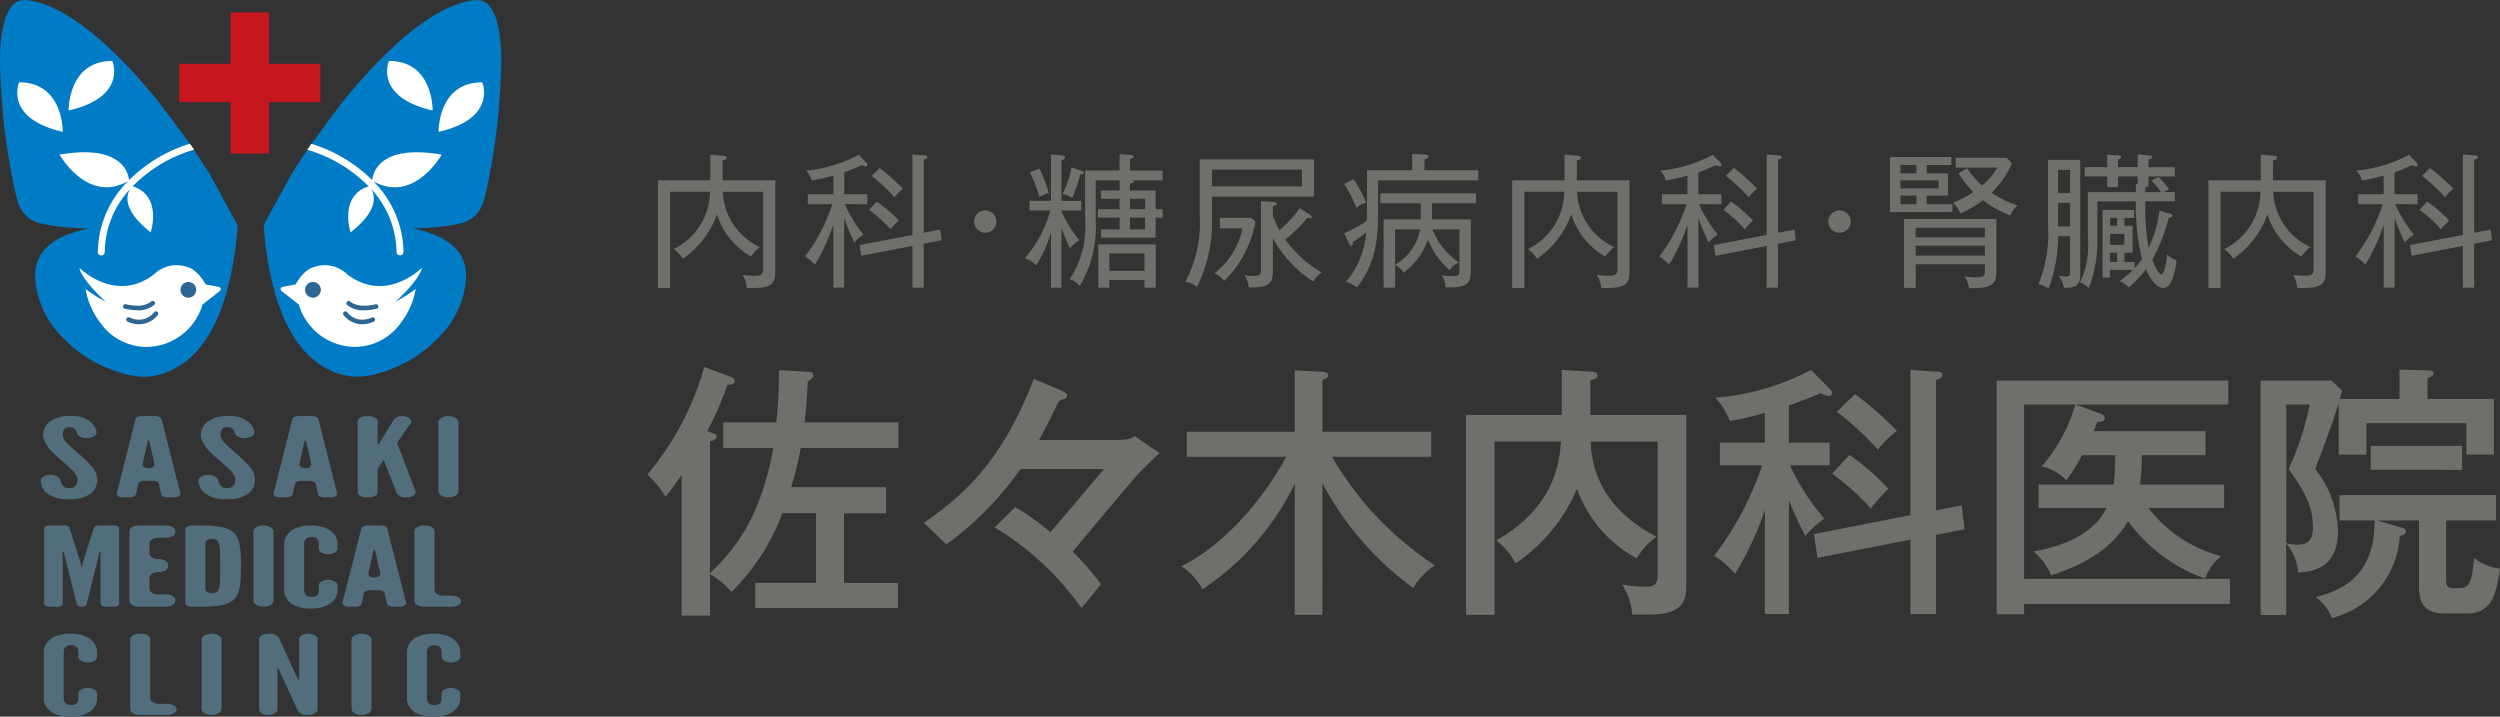 <svg xmlns="http://www.w3.org/2000/svg" width="244.183" height="70" viewBox="0 0 244.183 70"><rect x="0" y="0" width="244.183" height="70" fill="#333333" stroke="none"/><path d="M18.585 14.1c-.008.026-2.222-3.092-3.392-4.52l-.013-.015C11.129 4.619 6.416.39 2.576.01.845-.165.153 2.058.013 5.094v.085c-.082 1.979.327 6.593.327 6.593.05.434.172 1.37.175 1.409.2 1.505.441 2.912.667 4.078.035.179.071.357.1.523.006.031.01.062.018.089.108.523.212.984.307 1.363a6.654 6.654 0 00.21.7c.015.038.032.077.049.115a2.973 2.973 0 002.385 1.824 11.022 11.022 0 001.067.204 30.4 30.4 0 003.373.232 11.517 11.517 0 00-2.5.773 5.852 5.852 0 00-.412.2c-.1.053-.189.109-.281.163-.045.028-.087.054-.131.086a.425.425 0 01-.046.032c-2.018 1.3-2.4 3.362-1.24 6.37a8.1 8.1 0 00.8 1.516 8.3 8.3 0 00.3.428c.078.1.153.205.234.307.14.175.289.35.443.52 0 .007.012.012.018.019.262.288 1.008.994 1.054 1.036.128.111.257.218.389.326l.083.064c.062.046.126.1.191.146s.1.075.147.112c.164.119.33.237.5.35.139.092.278.179.419.268.306.186.621.359.943.523.173.088.35.167.526.246.077.035.154.071.234.1.106.044.212.089.319.13a12.852 12.852 0 00.876.321c.041.015.088.026.129.038l.138.042a9.362 9.362 0 001.069.261c.046.009.091.015.136.023h.011a7.143 7.143 0 00.992.09c.135 0 .271-.006.407-.013a3.6 3.6 0 00.435-.043c4.751-.813 7.648-5.829 8.345-14.728-.068-.153-2.743-5.01-2.744-5.023a120.308 120.308 0 00-1.89-2.892zm30.367-8.921v-.085C48.81 2.058 48.118-.165 46.385.01c-3.84.38-8.553 4.609-12.6 9.557l-.012.015c-1.173 1.428-3.386 4.546-3.393 4.52-.072.1-1.387 2.069-1.889 2.883-.006.013-2.678 4.87-2.747 5.023.7 8.9 3.593 13.915 8.347 14.728a3.524 3.524 0 00.434.043c.136.007.272.013.407.013a7.088 7.088 0 00.991-.09h.011c.046-.008.091-.014.138-.023a9.329 9.329 0 001.067-.261l.139-.042c.042-.012.087-.023.128-.038a17.933 17.933 0 001.195-.451c.08-.032.157-.068.235-.1.176-.079.351-.158.526-.246.322-.164.634-.337.943-.523.14-.089.281-.176.418-.268.172-.113.337-.231.5-.35.048-.037.095-.075.148-.112s.125-.1.19-.146c.027-.022.057-.043.082-.064.132-.108.263-.215.388-.326a27.58 27.58 0 001.056-1.036l.017-.019c.156-.17.3-.345.444-.52.082-.1.158-.206.234-.307l.3-.428a8.055 8.055 0 00.8-1.516c1.159-3.008.776-5.065-1.244-6.37a.515.515 0 01-.041-.032c-.044-.032-.087-.058-.133-.086-.09-.054-.18-.11-.279-.163-.131-.068-.269-.132-.411-.2a11.517 11.517 0 00-2.5-.773 30.478 30.478 0 003.373-.232c.342-.047.644-.107.924-.169.048-.011.1-.022.143-.035a2.978 2.978 0 002.385-1.824l.049-.115a6.657 6.657 0 00.209-.7c.093-.379.2-.84.307-1.363.008-.027.011-.058.019-.089.032-.166.069-.344.1-.523.227-1.166.463-2.573.665-4.078.006-.039.126-.975.178-1.409-.001.007.408-4.607.326-6.586z" fill="#007bc6"/><path d="M21.368 28.02l-1.274-.238c-.891-1.542-1.733-1.674-1.733-1.674a3.151 3.151 0 00-3.322.692c-3.795 2.894-7.29-.649-7.29-.649.236 1.138 2.208 2.982 2.571 3.313a14.232 14.232 0 01-1.967-1.239 7.488 7.488 0 001.468 3.328c.067.092.1.135.1.14a5.521 5.521 0 004.3 2.192 5.763 5.763 0 005.562-4.147h.008l1.676-1.318a.228.228 0 00.077-.231.22.22 0 00-.176-.169zM12.5 17.7a9.951 9.951 0 00-2.947 6.911.34.34 0 00.68 0 9.189 9.189 0 012.462-6.138c-.35.6-.733 2.079 2.024 4.213 0 0 1.177-3.54-1.757-4.491a13.785 13.785 0 015.986-3.574c-.005-.007-.385-.578-.393-.587A14.48 14.48 0 0012.6 17.6c-.031-.445-.469-3.6-6.78-2.494.001-.006 2.704 4.83 6.68 2.594zM10.97 5.952c-4.357 0-4.264 4.84-4.264 4.84 5.781-1.329 4.264-4.84 4.264-4.84zM1.864 8.04s-1.515 3.509 4.264 4.839c0 0 .094-4.839-4.264-4.839zm39.347 18.111s-3.493 3.543-7.288.649a3.149 3.149 0 00-3.322-.692s-.841.132-1.732 1.674l-1.276.238a.22.22 0 00-.174.166.228.228 0 00.077.231l1.676 1.318h.01a5.761 5.761 0 005.561 4.146 5.519 5.519 0 004.294-2.192 1.523 1.523 0 00.1-.14 7.493 7.493 0 001.467-3.328 14.335 14.335 0 01-1.965 1.239c.366-.327 2.338-2.171 2.572-3.309zm-4.85-8.551a14.472 14.472 0 00-5.952-3.556c-.009.009-.389.58-.393.587A13.779 13.779 0 0136 18.2c-2.934.951-1.758 4.491-1.758 4.491 2.759-2.136 2.374-3.619 2.024-4.214a9.187 9.187 0 012.463 6.139.341.341 0 00.681 0 9.954 9.954 0 00-2.946-6.91c3.972 2.229 6.676-2.6 6.676-2.6-6.306-1.106-6.748 2.042-6.779 2.494zm5.894-6.808s.094-4.84-4.265-4.84c0 0-1.515 3.511 4.265 4.84zM47.1 8.04c-4.357 0-4.262 4.839-4.262 4.839C48.613 11.549 47.1 8.04 47.1 8.04z" fill="#fff"/><path d="M18.4 27.54a.767.767 0 10.762.767.766.766 0 00-.762-.767zm-5.024 2.766a2.407 2.407 0 001.7-.534.226.226 0 000-.317.223.223 0 00-.316 0 .411.411 0 01-.061.049 2.214 2.214 0 01-1.32.351 4.554 4.554 0 01-1.087-.143.224.224 0 00-.106.436 5.077 5.077 0 001.193.154zm1.673.2a1.692 1.692 0 01-.374.355 1.829 1.829 0 01-1.093.364 2.309 2.309 0 01-.942-.217.224.224 0 00-.181.41 2.762 2.762 0 001.123.255 2.361 2.361 0 001.832-.907.224.224 0 00-.365-.26zm15.52-2.966a.767.767 0 10.765.767.765.765 0 00-.765-.767zm3.322 2.232v-.001.001zm3.057.109a.223.223 0 00-.27-.164 4.611 4.611 0 01-1.087.142 2.532 2.532 0 01-1.082-.213 1.449 1.449 0 01-.237-.138.771.771 0 01-.06-.049.224.224 0 00-.321.312 2.394 2.394 0 001.694.535h.006a5.09 5.09 0 001.193-.154.226.226 0 00.164-.271zm-.627 1.128a2.325 2.325 0 01-.941.216 1.832 1.832 0 01-1.093-.364 2.052 2.052 0 01-.284-.25c-.063-.069-.087-.106-.088-.105a.224.224 0 00-.365.26 2.352 2.352 0 001.83.908 2.757 2.757 0 001.121-.255.223.223 0 10-.18-.409z" fill="#2d6692"/><path fill="#c7161d" d="M31.289 6.229H26.27V1.212h-3.748v5.017h-5.017v3.75h5.017v5.019h3.748V9.979h5.019v-3.75z"/><path d="M6.781 48.75a3.158 3.158 0 002.154-.6 1.765 1.765 0 00.565-1.397 1.977 1.977 0 00-.58-1.241A13.285 13.285 0 007.668 44.3c-.38-.335-.76-.648-1.05-.95a1.389 1.389 0 01-.489-.853c0-.464.163-.777.67-.788a.7.7 0 01.634.367.989.989 0 01.091.234c.078.3.528.517 1.038.488h.005c.542-.031.94-.325.859-.646a1.926 1.926 0 00-.418-.81 2.853 2.853 0 00-2.245-.7 3.059 3.059 0 00-1.973.6 1.619 1.619 0 00-.58 1.258 1.362 1.362 0 00.163.637 4.1 4.1 0 00.96 1.231c.434.4.851.766 1.231 1.09.174.156.332.312.489.458l.034.035a1.5 1.5 0 01.491.856c0 .508-.218.875-.8.875a.754.754 0 01-.76-.432 1.072 1.072 0 01-.118-.35c-.06-.312-.519-.542-1.043-.512H4.84c-.524.029-.91.3-.865.617a1.86 1.86 0 00.452 1.031 3.056 3.056 0 002.354.714zm31.049 2.873c-.043-.171-.29-.3-.58-.3h-1.381c-.29 0-.536.127-.58.3l-1.832 7.235c-.054.211.221.4.58.4h.706c.294 0 .542-.129.581-.3l.226-1.012c.039-.174.288-.3.581-.3h.857c.294 0 .542.13.581.3l.226 1.012c.039.174.288.3.581.3h.707c.358 0 .633-.19.579-.4zm-1.27 4.787c-.355 0-.629-.187-.582-.4l.473-2.109.054-.2h.109l.054.2.473 2.109c.047.213-.227.4-.581.4zM15.778 40.941c-.043-.171-.29-.3-.58-.3h-1.381c-.29 0-.536.127-.579.3l-1.833 7.235c-.053.211.221.4.58.4h.706c.294 0 .542-.129.581-.3l.227-1.012c.039-.174.287-.3.581-.3h.856c.294 0 .542.13.581.3l.227 1.012c.038.174.287.3.581.3h.706c.359 0 .633-.19.58-.4zm-1.27 4.787c-.355 0-.628-.187-.581-.4l.472-2.109.055-.2h.108l.055.2.472 2.109c.047.213-.226.4-.581.4zm5.133 5.597h-.9c-.352 0-.638.171-.638.381v7.173c0 .21.286.38.638.38h.9c1.811 0 2.788-.215 3.313-.82.507-.6.58-1.587.58-3.141s-.073-2.548-.58-3.152c-.525-.605-1.502-.821-3.313-.821zm1.847 5.495a2.195 2.195 0 01-.181.842l-.006.011c-.219.412-1.243.311-1.243-.121v-4.53c0-.43 1.016-.532 1.241-.124l.008.014a2.3 2.3 0 01.181.842c.018.378.018.885.018 1.533s0 1.155-.018 1.533zm-5.982-4.297h.706c.5 0 .905-.241.905-.539v-.119c0-.3-.405-.54-.905-.54H13.55c-.5 0-.905.242-.905.54v6.855c0 .3.405.539.905.539h2.662c.5 0 .905-.241.905-.539v-.12c0-.3-.405-.54-.905-.54h-.706c-.5 0-.906-.241-.906-.54v-1.1c0-.3.406-.539.906-.539s.905-.242.905-.54v-.194c0-.3-.406-.54-.905-.54s-.906-.242-.906-.54v-1c0-.302.406-.544.906-.544zm28.347 9.64a3.669 3.669 0 00-1.5-.27 3.766 3.766 0 00-1.521.27 1.9 1.9 0 00-.761.594 1.478 1.478 0 00-.325.852v4.675a1.484 1.484 0 00.325.863 1.883 1.883 0 00.761.583 3.586 3.586 0 001.521.27 3.5 3.5 0 001.5-.27 1.955 1.955 0 00.779-.583 1.492 1.492 0 00.326-.863v-.546c0-.3-.41-.545-.915-.545-.505 0-.914.244-.914.545v.546a.489.489 0 01-.072.291c-.091.162-.254.292-.67.292a.739.739 0 01-.38-.087.619.619 0 01-.308-.5v-4.642a.275.275 0 01.005-.057.7.7 0 01.085-.263.649.649 0 01.6-.291.952.952 0 01.452.086.549.549 0 01.29.5v.546c0 .3.409.545.914.545.505 0 .915-.244.915-.545v-.546a1.486 1.486 0 00-.326-.852 1.968 1.968 0 00-.781-.598zm-35.471 0a3.669 3.669 0 00-1.5-.27 3.766 3.766 0 00-1.521.27 1.886 1.886 0 00-.76.594 1.472 1.472 0 00-.326.852v4.675a1.479 1.479 0 00.326.863 1.872 1.872 0 00.76.583A3.586 3.586 0 006.88 70a3.5 3.5 0 001.5-.27 1.955 1.955 0 00.779-.583 1.485 1.485 0 00.326-.863v-.546c0-.3-.41-.545-.915-.545s-.914.244-.914.545v.546a.489.489 0 01-.072.291c-.091.162-.254.292-.67.292a.739.739 0 01-.38-.087.619.619 0 01-.308-.5v-4.642a.366.366 0 010-.057.714.714 0 01.085-.263.649.649 0 01.6-.291.952.952 0 01.452.086.549.549 0 01.29.5v.546c0 .3.41.545.914.545s.915-.244.915-.545v-.546a1.479 1.479 0 00-.326-.852 1.968 1.968 0 00-.774-.598zM31.864 51.6a3.671 3.671 0 00-1.5-.27 3.769 3.769 0 00-1.521.27 1.893 1.893 0 00-.76.594 1.482 1.482 0 00-.326.853v4.674a1.483 1.483 0 00.326.863 1.879 1.879 0 00.76.583 3.59 3.59 0 001.521.27 3.5 3.5 0 001.5-.27 1.951 1.951 0 00.778-.583 1.476 1.476 0 00.326-.863v-.545c0-.3-.409-.545-.914-.545s-.914.244-.914.545v.545a.478.478 0 01-.073.291c-.09.162-.253.292-.67.292a.744.744 0 01-.38-.087.62.62 0 01-.308-.5V53.07a.366.366 0 010-.057.7.7 0 01.086-.263.647.647 0 01.6-.291.953.953 0 01.453.086.553.553 0 01.29.5v.545c0 .3.409.545.914.545s.914-.244.914-.545v-.545a1.475 1.475 0 00-.326-.853 1.964 1.964 0 00-.776-.592zm3.45 10.293c-.54 0-.978.261-.978.583v6.768c0 .322.438.583.978.583s.978-.261.978-.583v-6.768c0-.322-.438-.583-.978-.583zm-14.65 0c-.54 0-.977.261-.977.583v6.768c0 .322.437.583.977.583s.978-.261.978-.583v-6.768c0-.322-.442-.583-.978-.583zm6.051-3.216v-6.769c0-.322-.438-.583-.978-.583s-.977.261-.977.583v6.769c0 .321.437.582.977.582s.978-.259.978-.582zm17.085-10.1c.54 0 .977-.261.977-.582v-6.769c0-.322-.437-.583-.977-.583s-.978.261-.978.583V48c-.005.316.433.577.978.577zm-3.23-.632l-1.725-4.53a.325.325 0 01.043-.311l1.2-1.746c.234-.341-.186-.715-.8-.715a.971.971 0 00-.816.34l-1.42 2.3-.091.13h-.072v-2.252c0-.286-.389-.518-.869-.518h-.22c-.48 0-.869.232-.869.518v6.9c0 .286.389.518.869.518h.217c.48 0 .869-.232.869-.518v-2.187a.347.347 0 01.067-.2l.386-.552.108-.162h.053l.054.162 1.2 3.055a.9.9 0 00.846.4h.123c.558 0 .971-.308.847-.632zM16.354 68.748h-.779c-.5 0-.9-.242-.9-.54v-5.775c0-.3-.4-.54-.9-.54h-.155c-.5 0-.9.242-.9.54v6.855c0 .3.4.539.9.539h2.734c.5 0 .905-.241.905-.539s-.406-.54-.905-.54zM40.485 58.72c0 .3.405.539.905.539h2.734c.5 0 .905-.241.905-.539s-.405-.54-.905-.54h-.779c-.5 0-.905-.242-.905-.54v-5.775c0-.3-.405-.54-.905-.54h-.145c-.5 0-.905.242-.905.54zm-29.337-7.395H9.641a.487.487 0 00-.475.234l-1.081 3.385v.017l-.089.412h-.04l-.089-.412v-.017l-1.086-3.385a.484.484 0 00-.474-.234H4.8c-.267 0-.483.129-.483.288v7.358c0 .159.216.288.483.288h.844c.267 0 .483-.129.483-.288v-5.033h.109l.072.334L7.5 59.014c.035.141.239.245.478.245s.442-.1.478-.245l1.187-4.742.073-.334h.104v5.033c0 .159.217.288.484.288h.844c.267 0 .483-.129.483-.288v-7.358c0-.159-.216-.288-.483-.288zm18.967 10.568c-.495 0-.9.239-.9.534V66.4h-.105l-.163-.367-1.72-3.742a.947.947 0 00-.864-.393h-.158c-.495 0-.9.239-.9.534v6.866c0 .295.4.534.9.534s.9-.239.9-.534v-3.972h.108l.163.367 1.72 3.741a.948.948 0 00.865.393h.158c.5 0 .9-.239.9-.534v-6.866c-.008-.295-.409-.534-.904-.534zM27.3 48.577h.706c.294 0 .543-.129.582-.3l.226-1.012c.039-.174.287-.3.581-.3h.856c.294 0 .543.13.582.3l.226 1.012c.039.174.287.3.581.3h.706c.359 0 .634-.19.58-.4L31.1 40.941c-.043-.171-.289-.3-.579-.3h-1.386c-.29 0-.537.127-.58.3l-1.832 7.235c-.054.211.221.401.577.401zm1.942-3.245l.473-2.109.054-.2h.109l.054.2.472 2.109c.047.209-.226.4-.581.4s-.623-.191-.579-.4zm-4.911.18a13.408 13.408 0 00-1.249-1.212c-.38-.335-.761-.648-1.05-.95a1.389 1.389 0 01-.489-.853c0-.464.163-.777.67-.788a.7.7 0 01.634.367 1.034 1.034 0 01.091.234c.077.3.528.517 1.037.488h.006c.542-.031.939-.325.859-.646a1.926 1.926 0 00-.418-.81 2.856 2.856 0 00-2.245-.7 3.062 3.062 0 00-1.974.6 1.621 1.621 0 00-.579 1.252 1.35 1.35 0 00.163.637 4.115 4.115 0 00.959 1.231c.435.4.851.766 1.232 1.09.174.156.331.312.488.458l.035.035a1.5 1.5 0 01.49.856c0 .508-.217.875-.8.875a.755.755 0 01-.761-.432 1.121 1.121 0 01-.123-.349c-.059-.312-.518-.542-1.043-.512h-.015c-.523.029-.91.3-.865.617a1.862 1.862 0 00.453 1.031 3.055 3.055 0 002.354.712 3.158 3.158 0 002.154-.6 1.764 1.764 0 00.561-1.393 1.975 1.975 0 00-.575-1.238z" fill="#526d7b"/><path d="M70.643 43.756v-2.5h5.179a43.88 43.88 0 00.261-5.1l2.863.156c.131 0 .5.026.5.338 0 .234-.1.287-.546.625-.1 2.083-.208 3.176-.313 3.983h9.164v2.5h-9.534a40.006 40.006 0 01-.937 3.827h9.268v2.551h-4.112v6.8h5.258v2.447H73.767v-2.454H79.7v-6.8h-3.28a21.083 21.083 0 01-4.972 7.68 8.539 8.539 0 00-2.109-1.744v4.061h-2.757V46.36a22.3 22.3 0 01-1.588 2.16 9.012 9.012 0 00-1.772-2.16 28.33 28.33 0 005.572-10.518l2.578.963c.181.078.389.157.389.391 0 .365-.494.39-.7.39a33.773 33.773 0 01-1.98 4.53c.729.234.912.313.912.495 0 .312-.392.442-.651.494v12.886c2.5-2.394 4.92-5.388 6.2-12.235zm42.617.495c-.47.416-1.616 1.562-1.9 1.848-.729.729-6.481 7.654-6.585 7.784a26.522 26.522 0 012.76 3.176l-1.9 2.343a28.044 28.044 0 00-8.487-7.888l2.006-1.978a21.781 21.781 0 013.435 2.447c1.068-1.224 5.129-6.04 5.259-6.17H99.67a31.355 31.355 0 01-7.237 7.367l-2.187-2.108c3.229-2.317 7.368-5.311 10.726-14.058.52.208 2.186.911 2.706 1.145.339.156.548.26.548.469 0 .26-.261.338-.443.39-.364.1-.391.182-.6.625-.469 1.041-1.12 2.265-1.693 3.332h7c1.822 0 2-.13 2.317-.39zm15.906 15.802h-2.706V47.244a25.762 25.762 0 01-9.009 10.31 6.049 6.049 0 00-2.056-2.239c4.217-2.161 7.888-6.378 10.231-10.7h-9.71v-2.447h10.544V36.18l2.654.131c.364.026.625.1.625.364 0 .156-.261.313-.573.443v5.05h10.622v2.447H130.1a31.638 31.638 0 0010.049 10.6 6.882 6.882 0 00-2.11 2.214 30.032 30.032 0 01-8.877-10.231zM164.7 40.528v16.583c0 1.2 0 2.916-3.541 2.916h-1.744a6.1 6.1 0 00-.99-2.942 11.659 11.659 0 002.317.208c.6 0 1.173 0 1.173-1.171V43.131h-6.561c.1 1.563.365 6.17 6.456 9.294a7.026 7.026 0 00-1.952 2.109 12.543 12.543 0 01-5.831-6.8 16.552 16.552 0 01-5.988 7.289 6.985 6.985 0 00-1.9-2.238c5.466-3.1 6.169-7.238 6.325-9.659h-6.481v16.927H143.2V40.528h9.345v-4.4l2.995.182c.234.026.493.078.493.364s-.206.339-.7.469v3.384zm10.026 19.446h-2.343V49.8a30.194 30.194 0 01-2.917 6.248 9.169 9.169 0 00-2.03-1.77 30.984 30.984 0 004.686-8.826h-4.139v-2.216h4.4V40.32a32.4 32.4 0 01-3.41.807 8.386 8.386 0 00-1.407-2.291 23.544 23.544 0 009.321-2.707l1.874 1.9a.548.548 0 01.182.365.317.317 0 01-.338.286 2.508 2.508 0 01-.756-.286c-.781.338-1.691.7-3.123 1.2v3.645h3.983v2.212h-3.88a22.238 22.238 0 003.359 5.207 9.225 9.225 0 00-1.849 1.692 34.247 34.247 0 01-1.613-3.488zM191.6 49.353l.286 2.343-2.786.547v7.731h-2.5v-7.263l-9.085 1.771-.339-2.317 9.424-1.849V36.129l2.681.182c.209.026.442.052.442.312 0 .287-.339.391-.625.5v12.73zm-10.959-4.92a23.193 23.193 0 013.8 3.306 19.585 19.585 0 00-1.719 1.927 21.9 21.9 0 00-3.774-3.385zm.545-5.936a30.766 30.766 0 014.089 3.593 10.273 10.273 0 00-1.85 1.822 30.8 30.8 0 00-4.008-3.7zm36.053 8.826v2.29h-7.4a13.238 13.238 0 007.109 4.712 4.665 4.665 0 00-1.563 2.187 15.7 15.7 0 01-7.524-5.623c-1.171 2.031-3.305 3.957-7.524 5.311a5.98 5.98 0 00-1.716-2.343c2.888-.495 5.855-1.666 7.132-4.244h-6.639v-2.29h7.342c.1-.86.131-1.979.156-2.864h-3.254a16.253 16.253 0 01-1.536 2.447 4.836 4.836 0 00-2.4-1.354 15.906 15.906 0 003.28-6.039h-5v17.025h20.1v2.447h-20.1V60h-2.682V37.17h22.622v2.343h-14.905l2.344.859c.287.1.5.208.5.494s-.286.313-.73.339c-.1.286-.156.417-.365.911h10.934v2.343h-6.222a19.677 19.677 0 01-.181 2.864zm17.13-8.357V36.1l2.785.078c.339 0 .548.079.548.287 0 .234-.287.364-.6.469v2.03h6.483v5.441H240.9v-3.07h-9.762v3.072h-2.707V39.33c-.52 1.745-.7 2.239-2.292 6.483a10.138 10.138 0 012.214 6.039c0 1.953-.651 3.957-3.88 4.061a5.062 5.062 0 00-1.171-2.837v7h-2.5V37.17h6.926l1.04.989c-.051.182-.129.469-.234.807zm-11.064.547V53.05a4.8 4.8 0 001.041.156c1.276 0 1.562-.7 1.562-1.718 0-2.317-1.093-3.853-2.369-5.675a28.842 28.842 0 002.058-6.3zm11.115 11.975c.365.1.573.156.573.442 0 .209-.181.339-.6.417a8.794 8.794 0 01-6.639 8.018 4.687 4.687 0 00-1.561-2.057c5.519-1.249 5.7-5.44 5.752-7.471h-3.435v-2.473h15.281v2.473h-4.868v5.7c0 .729.078.911.885.911 1.3 0 1.561-.052 1.848-2.967a4.423 4.423 0 002.525 1.041c-.39 2.942-1.015 4.4-3.28 4.4h-2.081c-2.056 0-2.551-1.042-2.551-2.734v-6.351h-4.061zm-2.862-5.6v-2.34h8.928v2.343zM72.955 28.131a3.045 3.045 0 00-.426-1.29 6.863 6.863 0 001.092.085c.651 0 .92-.042.92-.694v-7.5H70.6a6.2 6.2 0 003.628 5.4 3.577 3.577 0 00-.865.935 7.234 7.234 0 01-3.33-4.138 8.943 8.943 0 01-3.344 4.351 3.664 3.664 0 00-.879-.95 6.345 6.345 0 003.543-5.6h-3.9v9.4h-1.19V17.615h5.116v-2.508l1.3.113c.071 0 .3.014.3.2 0 .155-.185.2-.4.24v1.956h5.144V26.6c.009 1.531-.954 1.531-2.768 1.531zm9.555-8.192a13.109 13.109 0 001.828 2.977 4.177 4.177 0 00-.892.765 20.19 20.19 0 01-.993-2.395v6.8h-1.062v-6.162a18.254 18.254 0 01-1.8 3.925 4.929 4.929 0 00-.949-.807 17.2 17.2 0 002.649-5.1H78.9v-.977h2.5v-1.817a17.2 17.2 0 01-2.126.481 2.15 2.15 0 00-.539-.963 13.794 13.794 0 005.145-1.545l.722.765a.289.289 0 01.114.2c0 .086-.042.171-.2.171a1.438 1.438 0 01-.339-.128c-.383.17-.879.4-1.716.7v2.14h2.254v.977zm7.71 3.87V28.1h-1.105v-4.079l-5 .964-.157-1.049 5.16-.992v-7.851l1.2.084c.114.015.255.015.255.171s-.184.212-.354.255v7.128l1.616-.3.127 1.034zm-3.245-1.418a12.093 12.093 0 00-2.084-1.884l.737-.822a14.628 14.628 0 012.172 1.856 7.714 7.714 0 00-.825.85zm.4-3.118a17.445 17.445 0 00-2.239-2.1l.779-.765a18.432 18.432 0 012.282 2.04 3.8 3.8 0 00-.826.825zm8.857 3.458a1.091 1.091 0 111.091-1.091 1.082 1.082 0 01-1.091 1.091zm7.442-2.168v.085a11.684 11.684 0 001.757 2.806 4.031 4.031 0 00-.935.78c-.326-.652-.723-1.729-.822-2V28.1h-1.021v-5.383a12.8 12.8 0 01-1.445 3.2 2.684 2.684 0 00-1.105-.694 12.056 12.056 0 002.493-4.663h-2.04v-.949h2.1v-4.518l1.106.1c.1.014.255.028.255.2 0 .128-.185.213-.34.284v3.94h1.941v.949zm-2.155-1.332a11.81 11.81 0 00-.949-2.4l.964-.354a14 14 0 01.907 2.38 4.019 4.019 0 00-.922.374zm4-2.2a14.95 14.95 0 01-.78 2.282 3.166 3.166 0 00-.977-.369 8.016 8.016 0 00.879-2.607l.992.34c.1.028.226.071.226.2-.003.171-.201.171-.343.157zm7.355 4.223v1.956h-5.329v-.807h1.814v-1.146h-2.125v-.821h2.125v-1.021h-1.814v-.808h1.814v-.992h-2.338v3.841a11.332 11.332 0 01-1.559 6.477 2.277 2.277 0 00-.978-.667 9.157 9.157 0 001.5-5.767v-4.847h3.372v-1.6l1.092.085c.113.014.283.028.283.17s-.212.2-.368.227v1.12h3.189v.963h-2.863a.191.191 0 01.042.1c0 .155-.269.2-.368.212v.68h2.508v1.829h.7v.821zM111.78 28.1v-.751h-3.429v.751h-1.078v-4.22h5.613v4.22zm0-3.345h-3.429v1.7h3.429zm.071-5.343h-1.488v1.021h1.488zm0 1.842h-1.488v1.149h1.488zm6.523-2.054v1.955a14.312 14.312 0 01-1.46 6.874 2.56 2.56 0 00-1.134-.5 12.311 12.311 0 001.4-6.463v-5.5h11.168V19.2zm8.786-2.637h-8.786v1.645h8.786zm-7.595 10.871a2.728 2.728 0 00-.95-.737 7.582 7.582 0 002.749-4.394h-2.211v-1.031h3.033l.439.354a10.659 10.659 0 01-3.06 5.811zm8.716.071a11.69 11.69 0 01-3.955-4.238V26.3c0 1.176-.085 1.828-2.352 1.771a2.692 2.692 0 00-.426-1.19 8.257 8.257 0 00.851.071c.765 0 .765-.2.765-.779v-6.531l1.275.085c.2.014.256.113.256.17 0 .113-.128.184-.369.241v.893a8.943 8.943 0 00.638 1.46 11.878 11.878 0 001.984-2.155l1.106.709a.175.175 0 01.07.142c0 .085-.057.127-.156.127a1.767 1.767 0 01-.269-.028 17.538 17.538 0 01-2.154 2.112 11.384 11.384 0 003.557 3.217 2.525 2.525 0 00-.821.893zm3.919-10.017a13.786 13.786 0 011.232 2.3 2.521 2.521 0 00-.949.511 11.493 11.493 0 00-1.19-2.31zm12.188-.865v1.006H134.6v2.878c0 2.026 0 5.045-2.084 7.567a2.529 2.529 0 00-1.048-.538 8.48 8.48 0 001.969-4.819 22.77 22.77 0 01-1.3.921c-.015.27-.029.369-.17.369-.114 0-.2-.184-.227-.255l-.44-.964a14.234 14.234 0 002.2-1.219c.015-.354.015-1.233.015-1.729v-3.217h4.421v-1.587l1.29.071c.1 0 .283.028.283.184s-.269.241-.382.283v1.049zM136.263 28.1h-1.119v-6.672h3.628v-1.574h-3.955v-.978h9.354v.978h-4.308v1.574h3.8v4.662c0 1.12 0 1.814-1.4 1.956-.171.014-.936.028-1.091.028a1.909 1.909 0 00-.355-1.19 5.176 5.176 0 001.035.085c.666 0 .694-.17.694-.51v-4.053h-2.636a7.017 7.017 0 002.593 3.231 1.906 1.906 0 00-.907.751 7.673 7.673 0 01-2.111-2.962 7.108 7.108 0 01-2.395 3.217 1.741 1.741 0 00-.822-.751zm0-2.24a5.094 5.094 0 002.452-3.457h-2.452zm20.128 2.271a3.031 3.031 0 00-.425-1.29 6.853 6.853 0 001.091.085c.652 0 .922-.042.922-.694v-7.5h-3.941a6.206 6.206 0 003.628 5.4 3.608 3.608 0 00-.864.935 7.234 7.234 0 01-3.33-4.138 8.94 8.94 0 01-3.345 4.351 3.647 3.647 0 00-.879-.95 6.341 6.341 0 003.543-5.6h-3.9v9.4H147.7V17.615h5.116v-2.508l1.3.113c.071 0 .3.014.3.2 0 .155-.184.2-.4.24v1.956h5.144V26.6c.009 1.531-.955 1.531-2.769 1.531zm9.555-8.192a13.109 13.109 0 001.828 2.977 4.177 4.177 0 00-.892.765 20.024 20.024 0 01-.993-2.395v6.8h-1.063v-6.162a18.186 18.186 0 01-1.8 3.925 4.9 4.9 0 00-.95-.807 17.207 17.207 0 002.65-5.1h-2.4v-.977h2.494v-1.817a17.224 17.224 0 01-2.125.481 2.159 2.159 0 00-.539-.963 13.789 13.789 0 005.144-1.545l.723.765a.293.293 0 01.114.2c0 .086-.043.171-.2.171a1.443 1.443 0 01-.34-.128c-.383.17-.879.4-1.715.7v2.14h2.254v.977zm7.709 3.87V28.1h-1.1v-4.079l-5 .964-.157-1.049 5.16-.992v-7.851l1.2.084c.114.015.255.015.255.171s-.185.212-.355.255v7.128l1.617-.3.127 1.034zm-3.245-1.418a12.088 12.088 0 00-2.083-1.884l.736-.822a14.582 14.582 0 012.17 1.856 7.814 7.814 0 00-.823.85zm.4-3.118a17.388 17.388 0 00-2.24-2.1l.78-.765a18.432 18.432 0 012.282 2.04 3.776 3.776 0 00-.825.825zm8.857 3.458a1.091 1.091 0 111.092-1.091 1.082 1.082 0 01-1.092 1.091zm4.933-2.012v-5.385h6v.779h-2.41v.822h2.084V19.1h-2.084v.851h2.51v.765zm2.579-4.606h-1.558v.822h1.558zm2.168 1.5h-3.726v.794h3.726zm-2.166 1.487h-1.558v.851h1.558zm5.145 9.042a2.553 2.553 0 00-.454-1.142 6.528 6.528 0 001.077.086c.922 0 .922-.171.922-.724v-.552h-6.761v2.31h-1.133v-6.735h9.013V26.6c0 1.219-.581 1.588-2.664 1.545zm1.545-5.895h-6.761v.935h6.761zm0 1.743h-6.761v.978h6.761zm2.494-2.948a10.193 10.193 0 01-2.679-1.488 11.549 11.549 0 01-2.2 1.3 3.393 3.393 0 00-.722-1.049 11.068 11.068 0 001.983-1.049 9.3 9.3 0 01-1.445-1.814l.822-.51a9.059 9.059 0 001.474 1.686 6.282 6.282 0 001.488-1.757h-4.067v-.949h4.989l.509.538a9.062 9.062 0 01-1.983 2.877 9.359 9.359 0 002.522 1.233 2.445 2.445 0 00-.691.985zm5.219 7.058a2.866 2.866 0 00-.511-1.191 3.284 3.284 0 00.738.1c.3 0 .383-.114.383-.411v-3.53h-1.178a14.081 14.081 0 01-.92 5.1 4.176 4.176 0 00-.992-.425 12.865 12.865 0 00.935-5.654v-6.472h3.146v11.111c0 .978-.226 1.431-1.601 1.372zm.61-11.508h-1.178v2.267h1.178zm0 3.231h-1.178v2.3h1.178zm9.055 8.305c-.822 0-1.53-1.573-1.644-1.814a11.774 11.774 0 01-1.672 1.757 2.462 2.462 0 00-.922-.6 8.985 8.985 0 001.305-1.105H206.1v.751h-.736v-6.61h3.089v.779h-.95v.765h.795v2.636h-.795v.907h.993v.6a6.222 6.222 0 00.723-.879 22.981 22.981 0 01-.61-5.641h-3.755v3.572a12.41 12.41 0 01-.837 4.889 2.525 2.525 0 00-.864-.552 8.2 8.2 0 00.779-4.266v-4.55h4.677c0-.212 0-.269.015-.779h.169v-.751h-1.923v1.034h-1.048v-1.038h-2.2v-.907h2.2v-1.219l1 .07c.3.015.369.029.369.171 0 .113-.142.17-.326.24v.738h1.935v-1.247l1.134.1c.17.015.284.043.284.171s-.114.17-.369.255v.723h2.58v.907h-2.58v1.006h-.3v.524h1.531a8.994 8.994 0 00-.935-1.119l.666-.355a7.221 7.221 0 011.048 1.2l-.538.269h1.106v.907h-2.878a21.959 21.959 0 00.313 4.55 11.842 11.842 0 001.062-3.643l.992.284c.156.042.269.085.269.184 0 .142-.155.184-.354.227a17.636 17.636 0 01-1.615 4.109c.184.44.609 1.418.892 1.418.3 0 .5-1.191.553-1.956a2.257 2.257 0 00.935.595c-.142 1.123-.468 2.696-1.347 2.696zm-4.464-6.845h-.685v.765h.681zm.709 1.559H206.1v1.077h1.39zm-.709 1.842h-.685v.907h.681zm17.605 3.447a3.044 3.044 0 00-.425-1.29 6.846 6.846 0 001.091.085c.651 0 .921-.042.921-.694v-7.5h-3.94a6.207 6.207 0 003.628 5.4 3.6 3.6 0 00-.865.935 7.238 7.238 0 01-3.33-4.138 8.93 8.93 0 01-3.344 4.351 3.647 3.647 0 00-.879-.95 6.343 6.343 0 003.543-5.6h-3.9v9.4h-1.19V17.615h5.116v-2.508l1.3.113c.07 0 .3.014.3.2 0 .155-.185.2-.4.24v1.956h5.144V26.6c.007 1.531-.96 1.531-2.77 1.531zm9.555-8.192a13.08 13.08 0 001.829 2.977 4.158 4.158 0 00-.893.765 20.359 20.359 0 01-.993-2.395v6.8h-1.062v-6.162a18.2 18.2 0 01-1.8 3.925 4.9 4.9 0 00-.949-.807 17.231 17.231 0 002.65-5.1h-2.4v-.977h2.494v-1.817a17.2 17.2 0 01-2.126.481 2.149 2.149 0 00-.538-.963 13.794 13.794 0 005.144-1.545l.723.765a.291.291 0 01.113.2c0 .086-.042.171-.2.171a1.443 1.443 0 01-.34-.128c-.383.17-.879.4-1.716.7v2.14h2.254v.977zm7.71 3.87V28.1h-1.1v-4.079l-5 .964-.156-1.049 5.159-.992v-7.851l1.2.084c.114.015.255.015.255.171s-.184.212-.354.255v7.128l1.616-.3.127 1.034zm-3.245-1.418a12.125 12.125 0 00-2.083-1.884l.736-.822a14.577 14.577 0 012.169 1.856 7.807 7.807 0 00-.822.85zm.4-3.118a17.314 17.314 0 00-2.239-2.1l.78-.765a18.509 18.509 0 012.282 2.04 3.783 3.783 0 00-.827.825z" fill="#6f706b"/></svg>